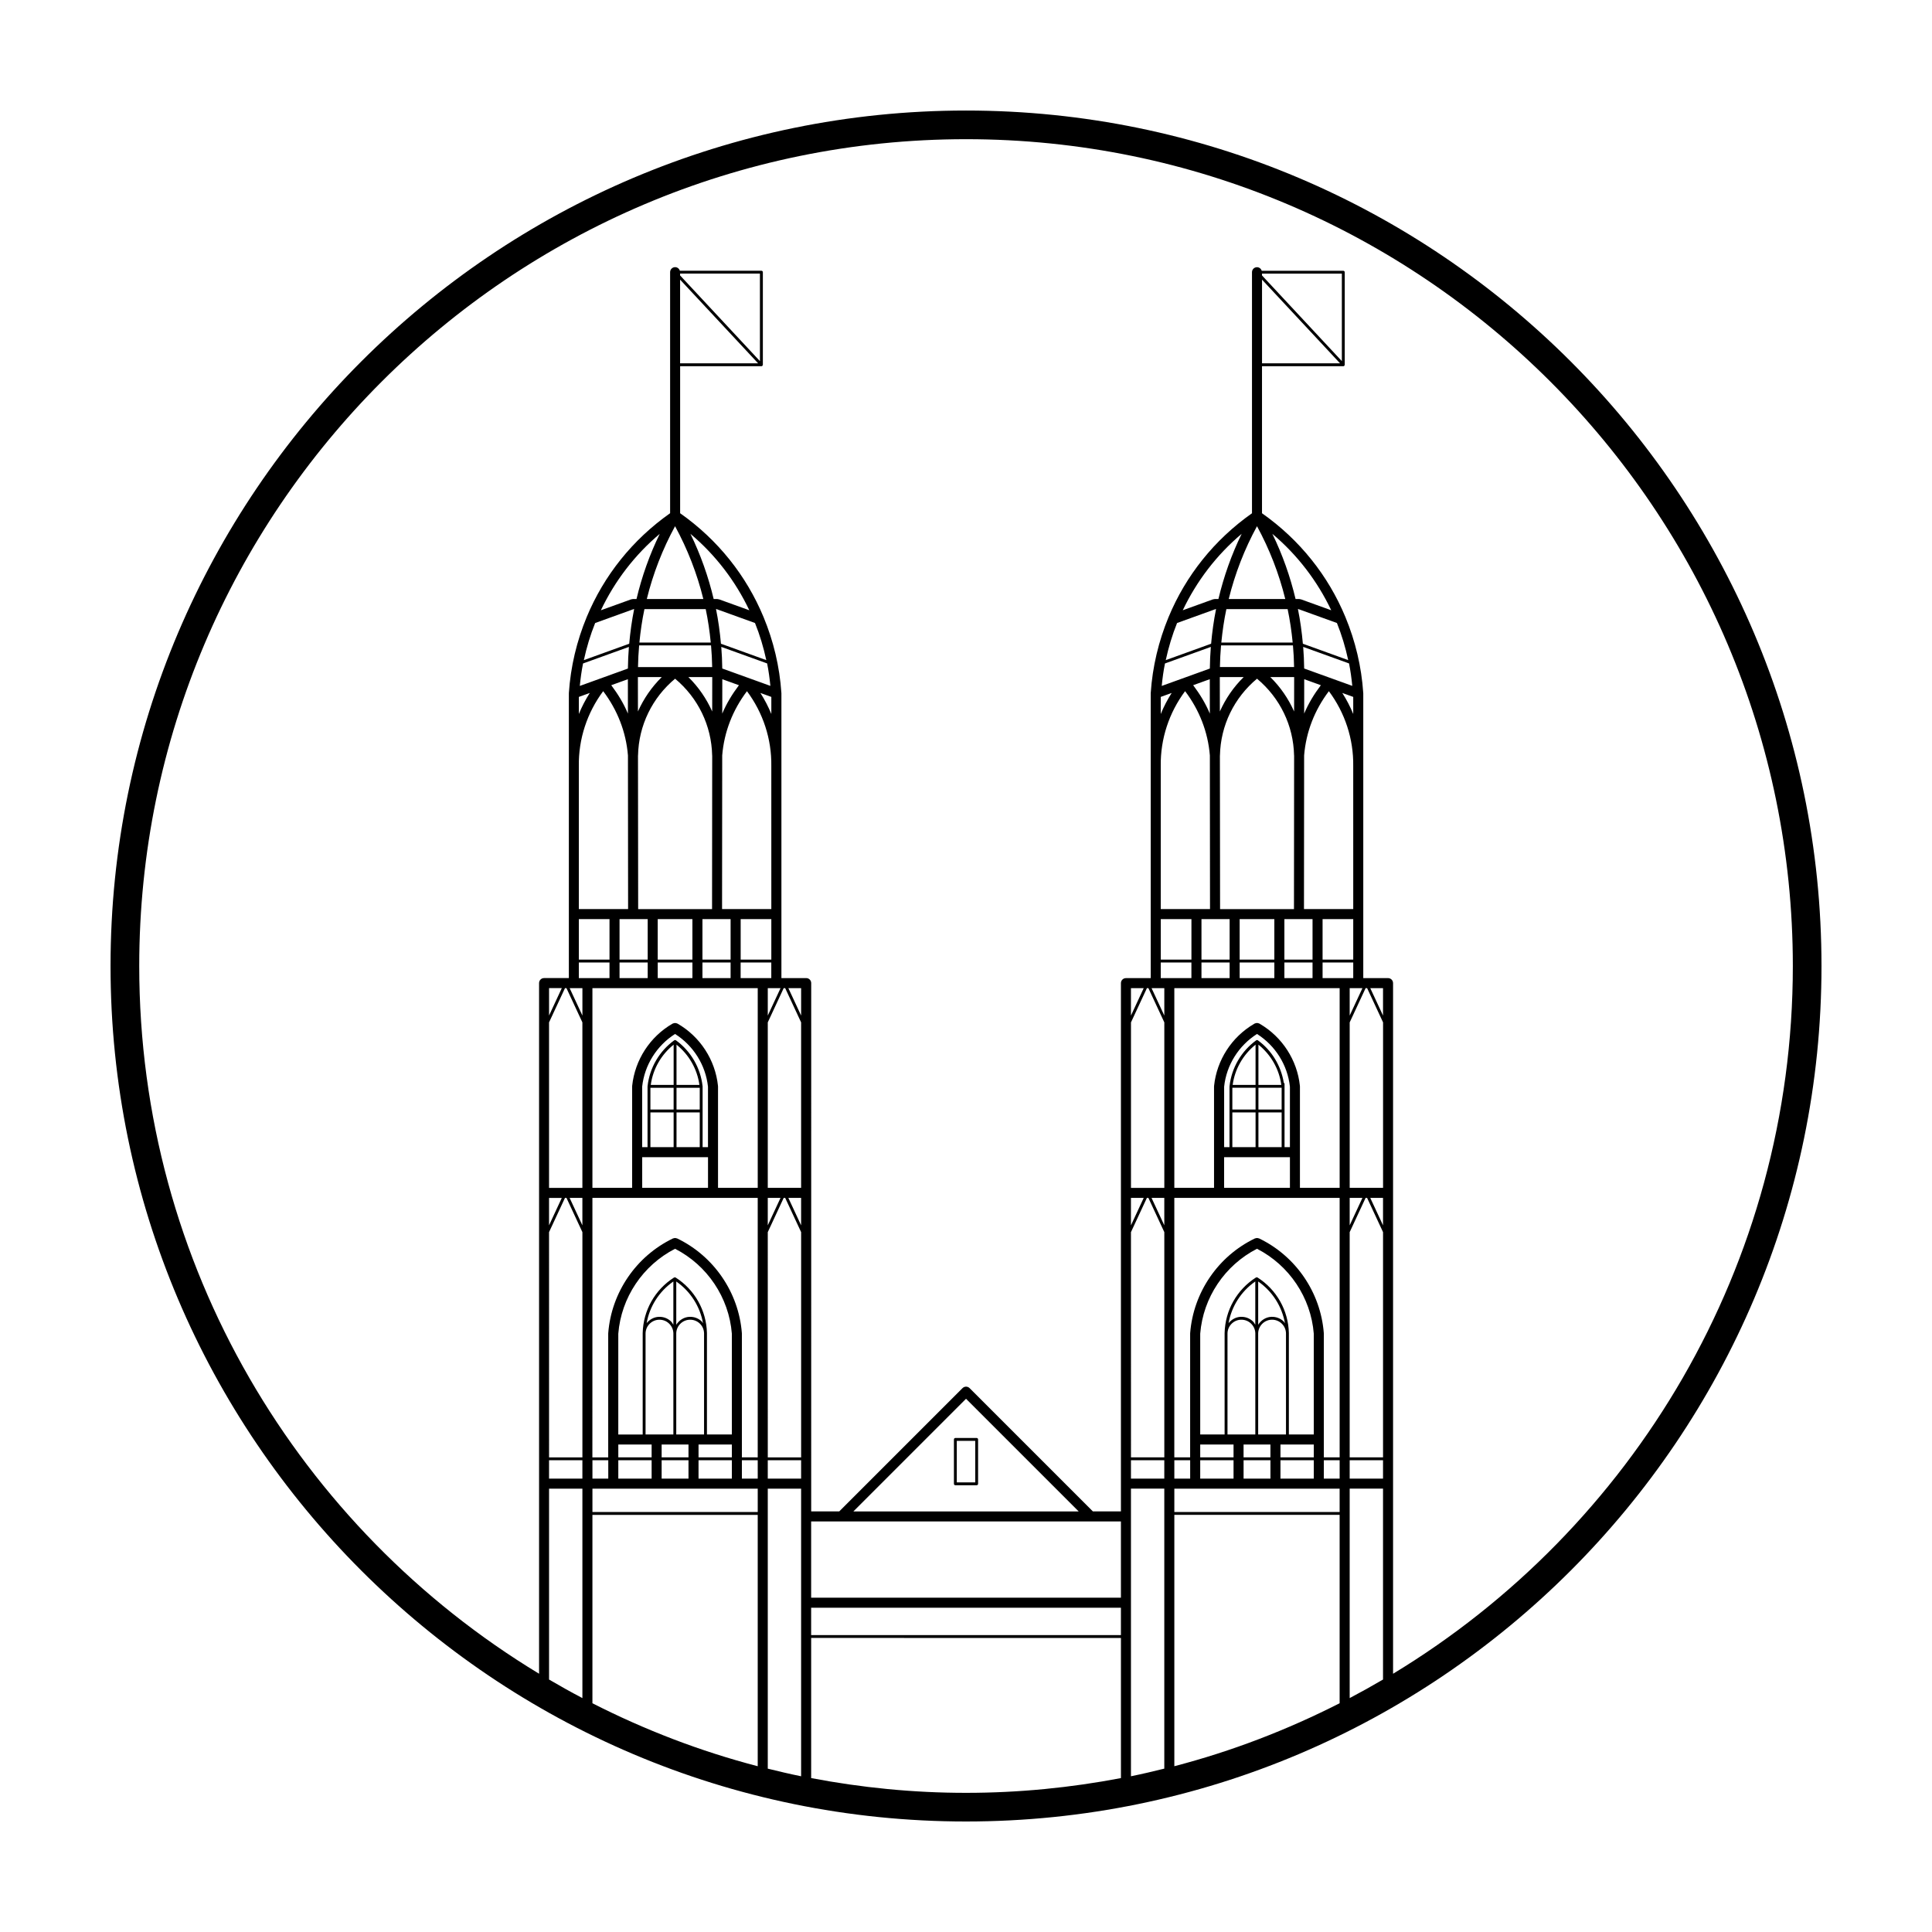 <?xml version="1.0" encoding="UTF-8"?>
<!-- Uploaded to: SVG Repo, www.svgrepo.com, Generator: SVG Repo Mixer Tools -->
<svg fill="#000000" width="800px" height="800px" version="1.1" viewBox="144 144 512 512" xmlns="http://www.w3.org/2000/svg">
 <path d="m397.18 537.61h5.644c0.211 0 0.379-0.172 0.379-0.383v-11.766c0-0.211-0.172-0.383-0.379-0.383h-5.644c-0.211 0-0.379 0.172-0.379 0.383v11.766c-0.004 0.211 0.168 0.383 0.379 0.383zm2.824-11.766h2.445v11.004h-4.891v-11.004zm0-352.55c-125.01 0-226.71 101.7-226.71 226.71s101.7 226.71 226.71 226.71 226.71-101.7 226.71-226.71c-0.004-125.01-101.71-226.71-226.71-226.71zm-107.12 232.57-3.379 7.269v-7.269zm52.504-189.36v23.195l-21.16-22.707v-0.488zm54.621 330.7h41.047v20.199h-82.094v-20.199zm0-32.512 29.852 29.852h-59.703zm47.086-108.82-3.379 7.269v-7.269zm52.512-189.36v23.195l-21.16-22.707v-0.488zm-99.598 360.81h-41.047v-7.25h82.094v7.25zm-105.89-171.45 4.219 9.074v43.855h-8.836v-43.855l4.223-9.074zm28.781-103.12h-7.492c1.652-6.711 4.168-13.195 7.492-19.301 3.324 6.106 5.84 12.59 7.492 19.301zm0 2.668h8.121c0.613 2.922 1.047 5.879 1.336 8.863h-18.91c0.289-2.977 0.719-5.941 1.336-8.863zm17.375 97.789v-4.137h8.125v4.137zm11.805 2.66 4.223 9.074v43.855h-8.836v-43.855l4.219-9.074zm-53.742 62.859-3.379-7.269h3.379zm-8.836 1.805 4.223-9.074h0.398l4.219 9.074v59.688h-8.836zm0-1.801v-7.269h3.379zm11.496-7.273h43.805v68.762l-4.195-0.004v-32.863c0-0.02-0.012-0.031-0.012-0.051s0.012-0.035 0.004-0.055c-0.848-10.758-7.41-20.348-17.129-25.039-0.02-0.012-0.047-0.012-0.066-0.016-0.09-0.039-0.18-0.055-0.277-0.07-0.074-0.016-0.152-0.035-0.23-0.035-0.082 0-0.156 0.02-0.238 0.035-0.09 0.016-0.18 0.031-0.273 0.07-0.023 0.012-0.051 0.004-0.07 0.02-9.715 4.691-16.277 14.281-17.125 25.039 0 0.02 0.004 0.035 0.004 0.055s-0.012 0.031-0.012 0.051v32.863h-4.195l0.008-68.762zm21.902-43.445c4.856 3.078 8.105 8.227 8.723 13.969v16.02h-1.426v-16.184c0-0.016-0.016-0.023-0.016-0.039-0.551-4.812-3.098-9.199-7.008-12.055l-0.004-0.004c-0.016-0.012-0.023-0.023-0.039-0.035-0.023-0.02-0.059-0.012-0.086-0.02-0.035-0.016-0.066-0.035-0.105-0.039-0.012 0-0.016-0.012-0.031-0.012-0.012 0-0.02 0.012-0.031 0.016-0.035 0.004-0.066 0.023-0.102 0.035-0.031 0.012-0.066 0-0.098 0.02-0.016 0.012-0.023 0.023-0.039 0.035l-0.004 0.004c-3.93 2.871-6.488 7.281-7.023 12.121 0 0.012 0.004 0.016 0.004 0.02 0 0.004-0.012 0.012-0.012 0.02v16.117h-1.426v-16.02c0.621-5.734 3.867-10.883 8.723-13.969zm-6.535 14.258h6.152v5.769h-6.152zm6.918 0h6.156v5.769h-6.156zm0-0.762v-10.664c3.305 2.656 5.492 6.457 6.066 10.664zm-0.762 0h-6.062c0.574-4.207 2.762-8.012 6.062-10.664zm-6.156 7.297h6.152v9.203h-6.152zm6.918 9.199v-9.203h6.156v9.203zm-9.098 2.664h17.445v8.125h-17.438l-0.004-8.125zm33.281 19.863 4.219-9.074h0.398l4.223 9.074v59.688h-8.836zm5.457-9.074h3.379v7.269zm-5.457 7.269v-7.269h3.379zm-2.66 67.121h-4.199v-4.871h4.195zm-15.688 0v-4.871h8.832v4.871zm-9.777 0v-4.871h7.117v4.871zm-11.484 0v-4.871h8.832v4.871zm15.043-60.91c8.531 4.375 14.281 12.914 15.047 22.496v26.719h-6.602v-26.863-0.004-0.004-0.004c-0.141-6-3.246-11.508-8.309-14.727-0.02-0.016-0.051-0.004-0.07-0.012-0.031-0.012-0.051-0.023-0.086-0.023-0.02-0.004-0.031-0.02-0.047-0.02s-0.023 0.016-0.047 0.02c-0.035 0.004-0.059 0.016-0.09 0.031-0.023 0.012-0.051 0-0.07 0.012-5.062 3.219-8.172 8.727-8.309 14.727v0.004 0.004 0.004 26.863h-6.465v-26.719c0.766-9.59 6.516-18.129 15.047-22.504zm0 55.277h-3.559v-3.406h7.117v3.406zm0.312-6.066v-26.848c0.066-1.934 1.629-3.5 3.562-3.562 2.066-0.066 3.742 1.527 3.809 3.562v26.848zm6.727-29.977c-0.867-0.812-1.949-1.23-3.188-1.199-1.508 0.051-2.769 0.902-3.535 2.098v-11.461c3.769 2.625 6.297 6.602 7.094 11.074-0.137-0.168-0.215-0.363-0.371-0.512zm-7.488 0.902c-0.195-0.312-0.371-0.641-0.648-0.902-0.867-0.812-1.961-1.23-3.188-1.199-1.324 0.047-2.465 0.711-3.25 1.672 0.797-4.457 3.32-8.422 7.082-11.039v11.469zm-7.371 2.227c0.066-1.934 1.629-3.5 3.562-3.562 1.012-0.023 1.926 0.316 2.641 0.992 0.719 0.676 1.133 1.586 1.168 2.57v26.848h-7.371zm14.039 29.508h8.832v3.406h-8.832zm-21.262 0h8.832v3.406h-8.832zm-2.66 4.168v4.871h-4.195v-4.871zm39.609 7.531v6.188h-43.805v-6.188zm2.66-7.531h8.836v4.871h-8.836zm-17.312-127.77v-4.137h7.461v4.137zm-11.848 0v-4.137h9.191v4.137zm-10.121 0v-4.137h7.461v4.137zm-2.66-15.629v10.73h-8.125v-10.73zm2.66 0h7.461v10.73h-7.461zm14.715-72.543h9.531c0.168 1.91 0.273 3.824 0.301 5.742h-19.656c0.031-1.918 0.137-3.836 0.301-5.742zm25.508 72.543v10.73h-8.125v-10.73zm-10.793 10.73h-7.461v-10.73h7.461zm-14.715-10.73h4.594v10.73h-9.191v-10.73zm3.535-64.141h6.316l-0.012 9.113c-1.508-3.375-3.617-6.473-6.305-9.113zm-7.066 0c-2.684 2.637-4.797 5.734-6.309 9.113l-0.012-9.113zm-6.297 20.812c0-0.016 0.012-0.031 0.012-0.047 0.168-7.945 3.754-15.281 9.82-20.34 6.07 5.059 9.652 12.398 9.824 20.34 0 0.016 0.012 0.031 0.012 0.047l-0.039 40.672h-19.582zm35.336 40.668h-13.055l0.039-40.723c0.504-6.242 2.805-12.062 6.559-17.023 4.258 5.703 6.555 12.66 6.453 19.816zm-13.004-51.809 0.012-9.113 4.41 1.594c-1.777 2.348-3.297 4.844-4.422 7.519zm-25.012-9.113 0.012 9.113c-1.125-2.676-2.644-5.176-4.418-7.523zm0.02 20.199 0.039 40.723h-13.055v-37.938c-0.102-7.148 2.195-14.105 6.453-19.816 3.75 4.969 6.059 10.789 6.562 17.031zm-13.016 54.875h8.125v4.137h-8.125zm47.41 6.797v52.93h-10.523v-26.906c0-0.023-0.016-0.047-0.016-0.07s0.012-0.047 0.004-0.07c-0.719-6.871-4.727-13.035-10.711-16.48-0.051-0.031-0.102-0.031-0.152-0.051-0.086-0.035-0.172-0.07-0.262-0.086-0.086-0.016-0.168-0.02-0.246-0.016-0.086 0-0.168 0-0.246 0.016-0.09 0.02-0.176 0.051-0.262 0.086-0.051 0.02-0.105 0.023-0.152 0.051-5.984 3.449-9.984 9.609-10.707 16.48-0.004 0.023 0.012 0.047 0.004 0.07 0 0.023-0.016 0.047-0.016 0.07v26.906h-10.523v-52.93zm-55.305 125.11h8.836v4.871h-8.836zm11.496 14.48h43.805v66.609c-15.32-3.988-29.973-9.648-43.805-16.688zm46.469-6.949h8.836v76.223c-2.973-0.605-5.91-1.301-8.836-2.023zm100.87-132.64 4.219 9.074v43.855h-8.836v-43.855l4.223-9.074zm28.781-103.12h-7.492c1.652-6.711 4.168-13.199 7.492-19.301 3.324 6.106 5.84 12.59 7.492 19.301zm0 2.668h8.117c0.613 2.922 1.047 5.879 1.336 8.863h-18.906c0.289-2.977 0.719-5.941 1.336-8.863zm17.379 97.789v-4.137h8.125v4.137zm11.805 2.66 4.223 9.074v43.855h-8.844v-43.855l4.219-9.074zm-29.184 12.145c4.856 3.078 8.105 8.227 8.723 13.969v16.02h-1.426v-16.746c0-0.137-0.086-0.238-0.195-0.301-0.734-4.481-3.148-8.535-6.828-11.227l-0.004-0.004c-0.016-0.012-0.023-0.023-0.039-0.035-0.023-0.02-0.059-0.012-0.086-0.02-0.035-0.016-0.066-0.035-0.105-0.039-0.012 0-0.016-0.012-0.031-0.012-0.012 0-0.02 0.012-0.031 0.016-0.035 0.004-0.066 0.023-0.102 0.035-0.031 0.012-0.066 0-0.09 0.02-0.016 0.012-0.023 0.023-0.039 0.035l-0.004 0.004c-3.93 2.871-6.488 7.281-7.023 12.121 0 0.012 0.004 0.016 0.004 0.02s-0.012 0.012-0.012 0.02v16.117h-1.422v-16.02c0.605-5.738 3.856-10.887 8.711-13.973zm-6.535 14.258h6.156v5.769h-6.156zm6.914 0h6.152v5.769h-6.152zm0-0.762v-10.664c3.305 2.656 5.488 6.457 6.062 10.664zm-0.762 0h-6.066c0.574-4.207 2.762-8.012 6.066-10.664zm-6.152 7.297h6.156v9.203h-6.156zm6.914 9.199v-9.203h6.152v9.203zm-9.098 2.664h17.445v8.125h-17.438l-0.004-8.125zm30.621 10.789v68.762l-4.191-0.004v-32.863c0-0.02-0.012-0.031-0.012-0.051s0.012-0.035 0.004-0.055c-0.852-10.758-7.41-20.348-17.125-25.039-0.023-0.012-0.051-0.012-0.074-0.02-0.086-0.035-0.172-0.051-0.262-0.066-0.082-0.016-0.16-0.035-0.242-0.035s-0.156 0.02-0.238 0.035c-0.098 0.016-0.18 0.031-0.273 0.07-0.023 0.012-0.047 0.004-0.07 0.02-9.719 4.691-16.277 14.281-17.129 25.039 0 0.02 0.004 0.035 0.004 0.055s-0.012 0.031-0.012 0.051v32.863h-4.195l0.004-68.762zm2.66 9.074 4.219-9.074h0.398l4.223 9.074v59.688l-8.84-0.004zm5.457-9.074h3.379v7.269zm-5.457 7.269v-7.269h3.379zm-2.66 67.121h-4.191v-4.871h4.191zm-15.684 0v-4.871h8.832v4.871zm-9.773 0v-4.871h7.117v4.871zm-11.492 0v-4.871h8.832v4.871zm-6.859 0v-4.871h4.195v4.871zm21.906-60.91c8.531 4.375 14.281 12.914 15.047 22.496v26.719h-6.602v-26.863-0.004-0.004-0.004c-0.137-6-3.246-11.508-8.309-14.727-0.02-0.016-0.051-0.004-0.07-0.012-0.031-0.012-0.051-0.023-0.086-0.031-0.02-0.004-0.031-0.02-0.047-0.02-0.016 0-0.023 0.016-0.047 0.02-0.035 0.004-0.059 0.016-0.09 0.031-0.023 0.012-0.051 0-0.07 0.012-5.062 3.219-8.172 8.727-8.309 14.727v0.004 0.004 0.004 26.863h-6.465v-26.719c0.766-9.582 6.519-18.121 15.047-22.496zm0 55.277h-3.559v-3.406h7.117v3.406zm0.312-6.066v-26.848c0.066-1.934 1.629-3.5 3.562-3.562 2.031-0.066 3.742 1.527 3.809 3.562v26.848zm6.727-29.977c-0.867-0.812-1.984-1.23-3.188-1.199-1.508 0.051-2.769 0.902-3.535 2.098v-11.461c3.773 2.625 6.301 6.606 7.094 11.074-0.141-0.168-0.215-0.363-0.371-0.512zm-7.488 0.898c-0.203-0.312-0.371-0.641-0.648-0.898-0.867-0.812-1.949-1.23-3.188-1.199-1.324 0.047-2.465 0.711-3.25 1.676 0.797-4.457 3.32-8.422 7.082-11.043v11.465zm-7.367 2.231c0.066-1.934 1.629-3.5 3.562-3.562 0.992-0.023 1.926 0.316 2.641 0.992 0.719 0.676 1.133 1.586 1.168 2.57v26.848h-7.371zm14.035 29.508h8.832v3.406h-8.832zm-21.266 0h8.832v3.406h-8.832zm-18.355-56.277 4.223-9.074h0.398l4.219 9.074v59.688h-8.836zm8.836-1.805-3.379-7.269h3.379zm-8.836 0.004v-7.269h3.379zm0 62.246h8.836v4.871h-8.836zm11.496 7.531h43.805v6.188h-43.805zm46.469-7.531h8.836v4.871h-8.836zm-17.305-127.77v-4.137h7.461v4.137zm-11.852 0v-4.137h9.191v4.137zm-10.121 0v-4.137h7.461v4.137zm-2.66-15.629v10.73h-8.125v-10.73zm2.66 0h7.461v10.73h-7.461zm14.715-72.543h9.527c0.168 1.91 0.273 3.824 0.301 5.742h-19.656c0.031-1.918 0.137-3.836 0.301-5.742zm25.504 72.543v10.73h-8.125v-10.73zm-10.785 10.73h-7.461v-10.73h7.461zm-14.719-10.73h4.594v10.73h-9.191v-10.73zm3.531-64.141h6.316l-0.012 9.113c-1.508-3.375-3.613-6.473-6.305-9.113zm-7.066 0c-2.691 2.637-4.797 5.734-6.309 9.113l-0.012-9.113zm-6.297 20.812c0-0.016 0.012-0.031 0.012-0.047 0.168-7.945 3.754-15.281 9.824-20.34 6.066 5.059 9.652 12.398 9.82 20.34 0 0.016 0.012 0.031 0.012 0.047l-0.039 40.672h-19.582zm35.336 40.668h-13.055l0.039-40.723c0.504-6.242 2.805-12.062 6.559-17.023 4.258 5.703 6.555 12.66 6.453 19.816zm-13.004-51.809 0.012-9.113 4.41 1.594c-1.777 2.348-3.293 4.844-4.422 7.519zm-25.012-9.113 0.012 9.113c-1.125-2.676-2.644-5.176-4.418-7.523zm0.02 20.199 0.039 40.723h-13.055v-37.938c-0.102-7.148 2.195-14.105 6.453-19.816 3.754 4.969 6.059 10.789 6.562 17.031zm-13.016 54.875h8.125v4.137h-8.125zm47.41 6.797v52.93h-10.523v-26.906c0-0.023-0.016-0.047-0.016-0.07s0.012-0.047 0.004-0.07c-0.715-6.816-4.664-12.922-10.57-16.391-0.051-0.031-0.09-0.066-0.137-0.09-0.047-0.023-0.102-0.031-0.152-0.051-0.09-0.039-0.176-0.07-0.266-0.09-0.086-0.016-0.16-0.016-0.246-0.016-0.086 0-0.16 0-0.246 0.016-0.098 0.02-0.18 0.051-0.266 0.09-0.051 0.02-0.102 0.02-0.152 0.051-0.051 0.023-0.09 0.059-0.137 0.09-5.906 3.465-9.855 9.574-10.57 16.391-0.004 0.023 0.012 0.047 0.004 0.07 0 0.023-0.016 0.047-0.016 0.07v26.906h-10.523v-52.93zm-55.305 132.64h8.836v74.199c-2.926 0.727-5.863 1.422-8.836 2.023zm11.496 6.949h43.805v49.922c-13.836 7.039-28.48 12.695-43.805 16.688zm46.469-6.949h8.836v50.586c-2.906 1.703-5.848 3.344-8.836 4.918zm8.836-125.37-3.379-7.269h3.379zm-8.836 0v-7.269h3.383zm-1.957-85.496 2.898 1.047v4.527c-0.797-1.934-1.762-3.797-2.898-5.574zm-10.105-6.477c-0.02-1.914-0.109-3.828-0.262-5.734l12.152 4.387c0.395 1.953 0.66 3.941 0.863 5.949zm-0.344-6.57c-0.277-3.082-0.691-6.152-1.309-9.18h0.121l10.211 3.688c1.273 3.164 2.262 6.453 2.992 9.836zm-0.504-11.762c-0.07-0.023-0.137-0.016-0.207-0.031-0.082-0.016-0.16-0.051-0.246-0.051h-0.977c-1.414-5.953-3.461-11.758-6.156-17.281 6.676 5.621 11.93 12.535 15.609 20.258zm-10.32-84.727 20.668 22.172h-20.668zm-11.555 84.645h-0.977c-0.086 0-0.156 0.035-0.238 0.047-0.07 0.016-0.145 0.004-0.215 0.031l-8.02 2.898c3.68-7.723 8.938-14.637 15.609-20.258-2.699 5.527-4.742 11.328-6.16 17.281zm-10.961 6.356 10.211-3.688h0.121c-0.613 3.027-1.031 6.098-1.309 9.18l-12.02 4.344c0.734-3.383 1.723-6.672 2.996-9.836zm-3.203 10.719 12.152-4.387c-0.152 1.906-0.242 3.812-0.262 5.734l-12.75 4.606c0.191-2.012 0.465-4.004 0.859-5.953zm-1.121 8.863 2.898-1.047c-1.133 1.773-2.102 3.637-2.898 5.578zm-1.328 77.18h2.273v7.269l-3.379-7.269zm-93.977 7.269-3.379-7.269h3.379zm-8.836 0v-7.269h3.383zm-1.957-85.496 2.898 1.047v4.527c-0.797-1.934-1.762-3.797-2.898-5.574zm-10.105-6.477c-0.02-1.914-0.109-3.828-0.262-5.734l12.152 4.387c0.395 1.953 0.66 3.941 0.863 5.949zm-0.348-6.57c-0.277-3.082-0.691-6.152-1.309-9.18h0.121l10.211 3.688c1.273 3.164 2.262 6.453 2.992 9.836zm-0.5-11.762c-0.07-0.023-0.141-0.016-0.211-0.031-0.082-0.016-0.156-0.051-0.242-0.051h-0.977c-1.414-5.953-3.465-11.758-6.16-17.281 6.676 5.621 11.934 12.531 15.609 20.258zm-10.328-84.727 20.668 22.172h-20.668zm-11.551 84.645h-0.977c-0.086 0-0.156 0.035-0.238 0.051-0.07 0.016-0.141 0.004-0.211 0.031l-8.02 2.898c3.68-7.723 8.934-14.637 15.609-20.258-2.703 5.523-4.75 11.324-6.164 17.277zm-10.957 6.356 10.211-3.688h0.121c-0.613 3.027-1.031 6.098-1.309 9.18l-12.02 4.344c0.727-3.383 1.723-6.672 2.996-9.836zm-3.211 10.719 12.152-4.387c-0.152 1.906-0.242 3.812-0.262 5.734l-12.75 4.606c0.199-2.012 0.469-4.004 0.859-5.953zm-1.113 8.863 2.898-1.047c-1.133 1.773-2.102 3.637-2.898 5.578zm-1.328 77.18h2.273v7.269l-3.379-7.269zm-6.566 132.64h8.836v55.504c-2.988-1.57-5.93-3.215-8.836-4.918zm69.461 76.699v-37.137l41.047 0.004h41.047v37.137c-13.305 2.535-27.016 3.91-41.047 3.91-14.031 0.004-27.742-1.379-41.047-3.914zm154.21-27.641v-183.03c0-0.734-0.594-1.328-1.328-1.328h-6.566v-75.445c0-0.012-0.004-0.023-0.004-0.035 0-0.016 0.004-0.031 0-0.047v-0.004c-0.469-7.047-2.109-13.824-4.727-20.141-0.004-0.012-0.004-0.02-0.012-0.031-4.539-10.941-12.105-20.465-22.094-27.488v-38.965h21.539c0.09 0 0.188-0.035 0.262-0.102 0 0 0-0.004 0.004-0.004 0.035-0.035 0.039-0.086 0.059-0.125 0.02-0.047 0.055-0.086 0.055-0.137l0.004-0.004v-24.539c0-0.211-0.172-0.379-0.379-0.379h-21.617c-0.168-0.543-0.656-0.953-1.254-0.953-0.734 0-1.328 0.594-1.328 1.328v63.883c-9.984 7.023-17.559 16.547-22.094 27.488-0.004 0.012-0.012 0.023-0.016 0.035-2.613 6.316-4.258 13.094-4.727 20.137v0.004c0 0.016 0.004 0.031 0.004 0.047 0 0.012-0.004 0.023-0.004 0.035v75.445h-6.566c-0.734 0-1.328 0.594-1.328 1.328v140h-7.43l-32.672-32.672c-0.52-0.52-1.359-0.52-1.879 0l-32.672 32.672h-7.43l0.004-140.01c0-0.734-0.594-1.328-1.328-1.328h-6.566v-75.445c0-0.012-0.004-0.023-0.004-0.035 0-0.016 0.004-0.031 0-0.047v-0.004c-0.469-7.047-2.109-13.82-4.727-20.137-0.004-0.012-0.012-0.023-0.016-0.035-4.539-10.941-12.105-20.465-22.094-27.488v-38.965h21.543c0.09 0 0.188-0.035 0.262-0.102v-0.004c0.035-0.035 0.039-0.086 0.059-0.133 0.02-0.047 0.055-0.086 0.055-0.137l0.004-0.004v-24.539c0-0.211-0.172-0.379-0.379-0.379h-21.617c-0.168-0.543-0.656-0.953-1.254-0.953-0.734 0-1.328 0.594-1.328 1.328v63.883c-9.984 7.023-17.551 16.547-22.094 27.488-0.004 0.012-0.004 0.02-0.012 0.031-2.621 6.324-4.258 13.094-4.727 20.141v0.004c0 0.016 0.004 0.031 0.004 0.047 0 0.012-0.004 0.023-0.004 0.035v75.445h-6.566c-0.734 0-1.328 0.594-1.328 1.328v183.03c-63.469-38.418-105.96-108.11-105.96-187.55 0-120.82 98.293-219.12 219.11-219.12s219.11 98.293 219.11 219.12c-0.004 79.438-42.5 149.13-105.95 187.56z"/>
</svg>